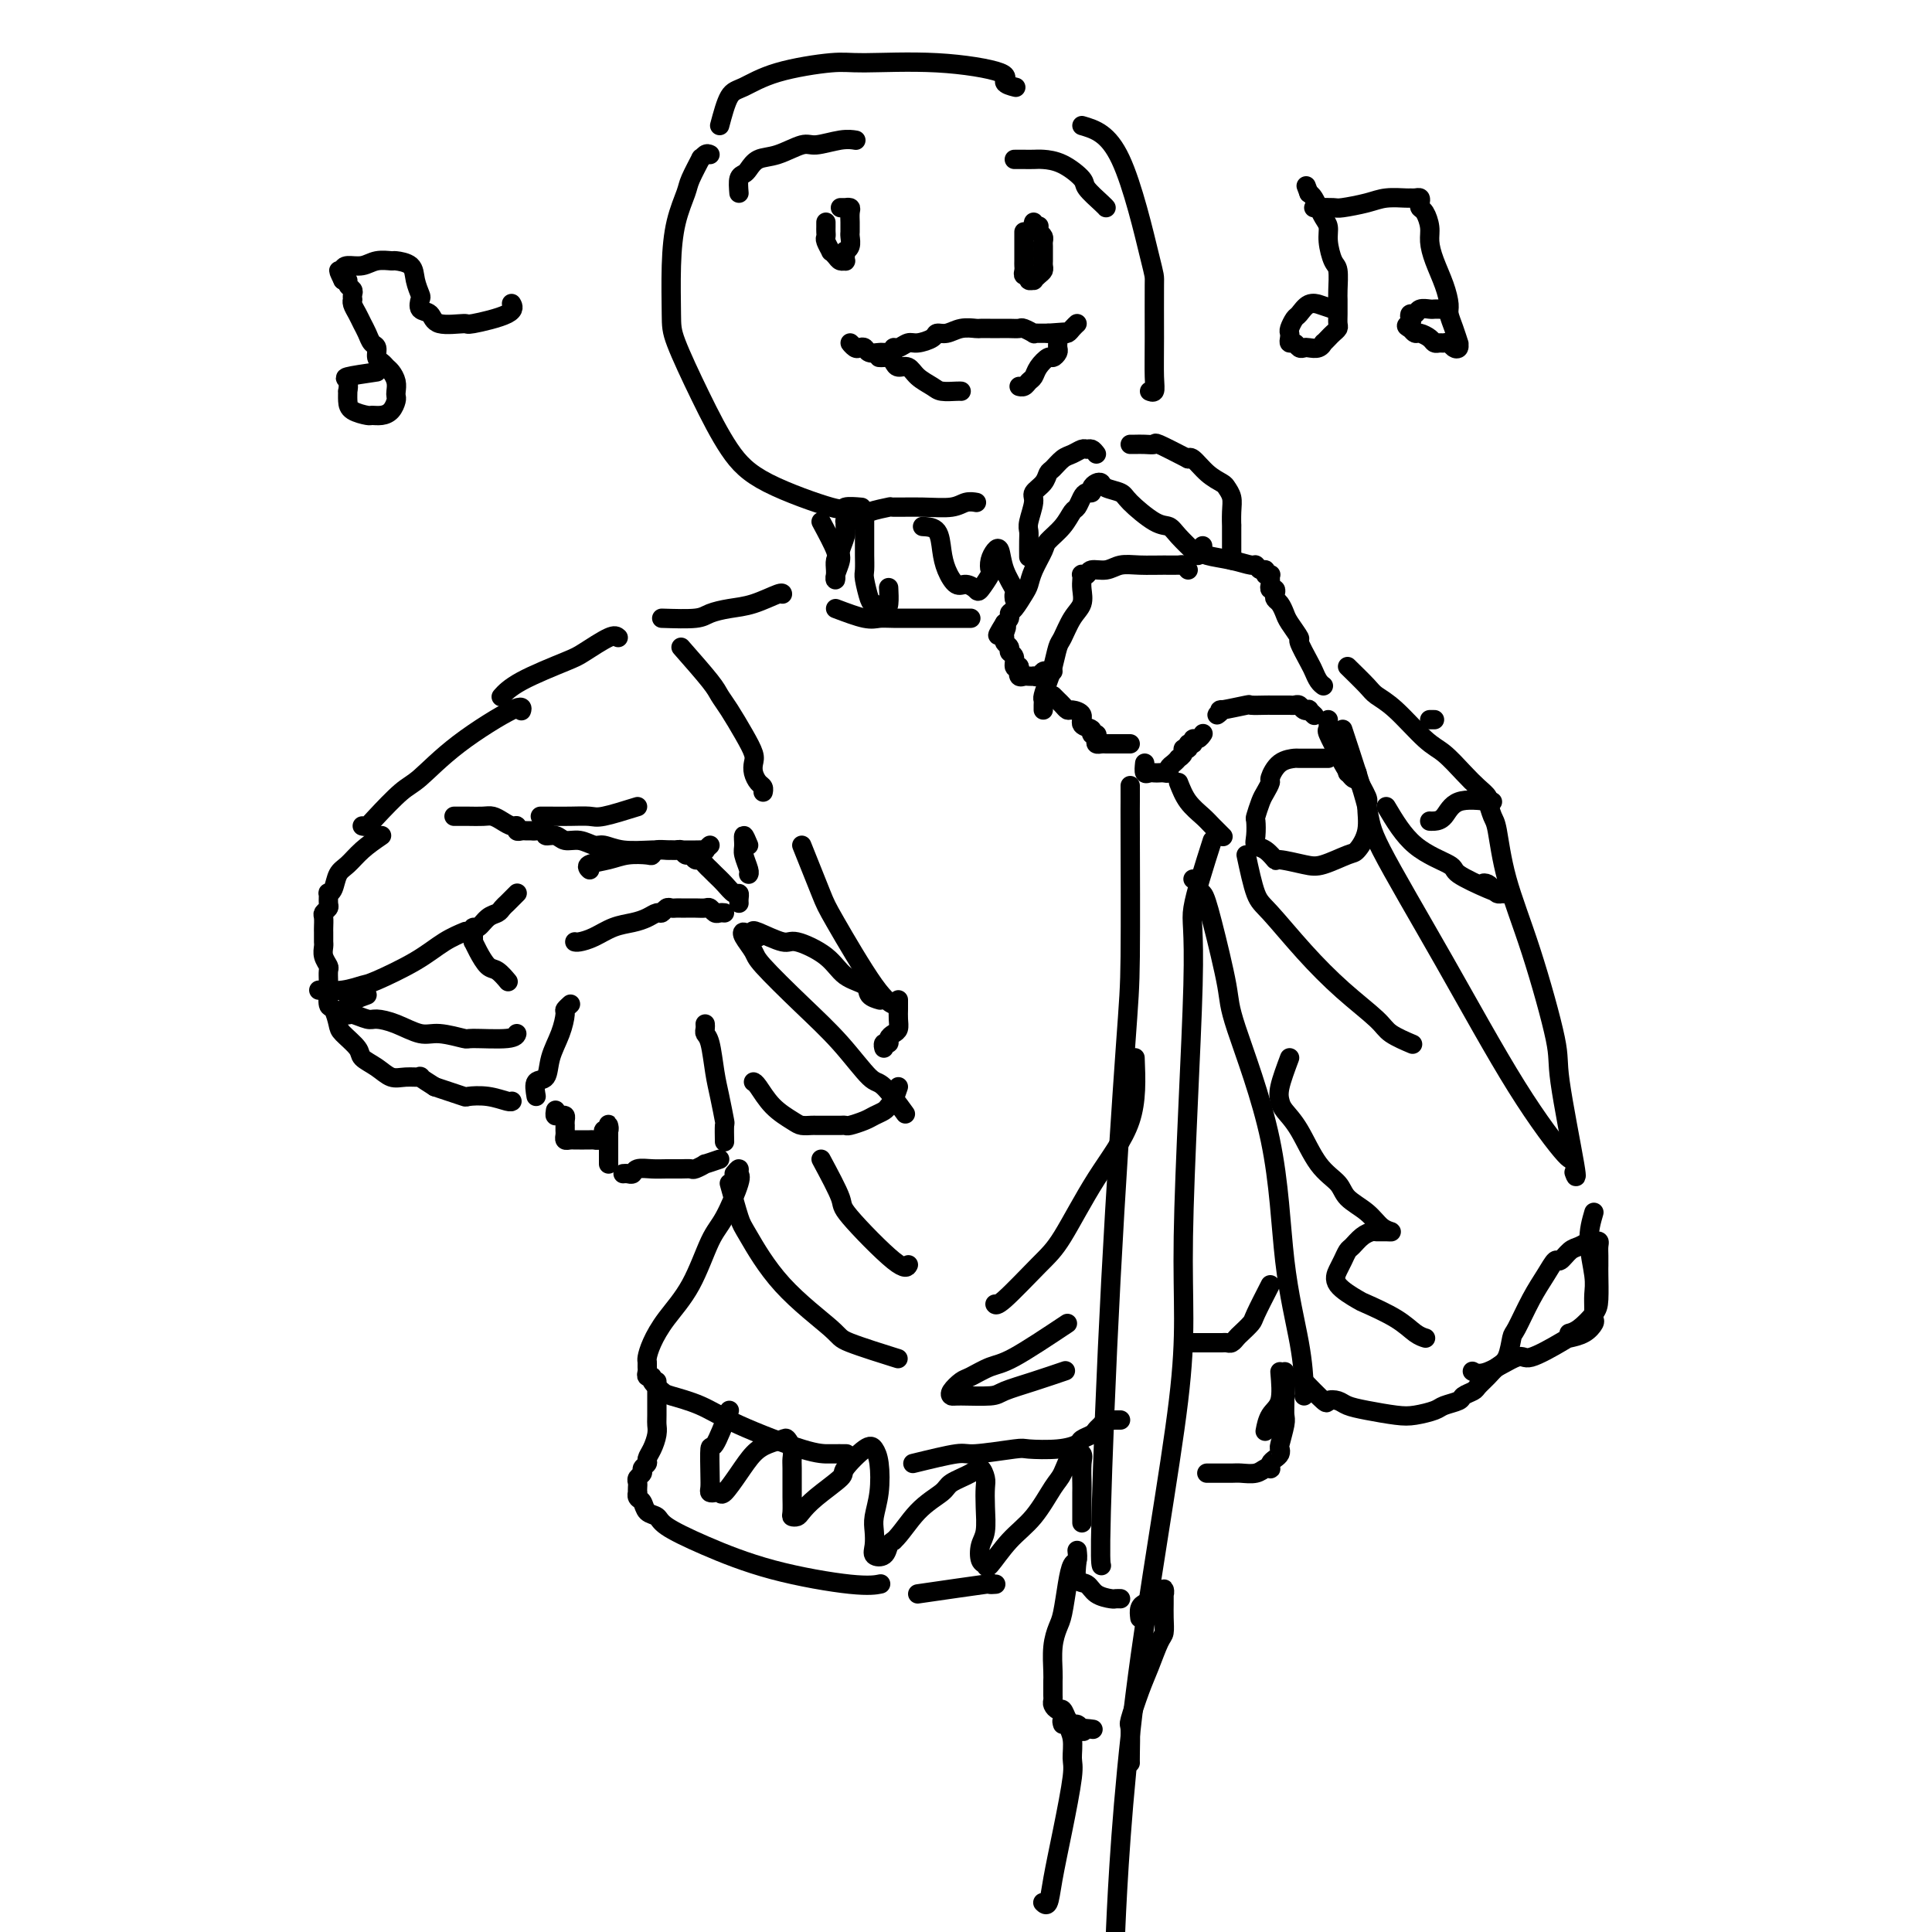 <svg viewBox='0 0 400 400' version='1.1' xmlns='http://www.w3.org/2000/svg' xmlns:xlink='http://www.w3.org/1999/xlink'><g fill='none' stroke='#000000' stroke-width='4' stroke-linecap='round' stroke-linejoin='round'><path d='M248,115c-1.517,-1.466 -3.034,-2.932 -4,-4c-0.966,-1.068 -1.380,-1.739 -2,-2c-0.620,-0.261 -1.448,-0.112 -3,-1c-1.552,-0.888 -3.830,-2.813 -5,-4c-1.170,-1.187 -1.232,-1.636 -2,-2c-0.768,-0.364 -2.244,-0.644 -3,-1c-0.756,-0.356 -0.794,-0.790 -1,-1c-0.206,-0.210 -0.580,-0.198 -1,0c-0.420,0.198 -0.886,0.582 -1,1c-0.114,0.418 0.125,0.870 0,1c-0.125,0.130 -0.612,-0.062 -1,0c-0.388,0.062 -0.675,0.377 -1,1c-0.325,0.623 -0.688,1.555 -1,2c-0.312,0.445 -0.574,0.405 -1,1c-0.426,0.595 -1.018,1.826 -2,3c-0.982,1.174 -2.356,2.291 -3,3c-0.644,0.709 -0.557,1.009 -1,2c-0.443,0.991 -1.415,2.671 -2,4c-0.585,1.329 -0.783,2.307 -1,3c-0.217,0.693 -0.453,1.103 -1,2c-0.547,0.897 -1.404,2.282 -2,3c-0.596,0.718 -0.930,0.770 -1,1c-0.070,0.230 0.123,0.637 0,1c-0.123,0.363 -0.561,0.681 -1,1'/><path d='M208,129c-2.783,4.510 -0.742,1.786 0,1c0.742,-0.786 0.184,0.367 0,1c-0.184,0.633 0.007,0.746 0,1c-0.007,0.254 -0.213,0.650 0,1c0.213,0.350 0.844,0.655 1,1c0.156,0.345 -0.164,0.732 0,1c0.164,0.268 0.814,0.418 1,1c0.186,0.582 -0.090,1.595 0,2c0.090,0.405 0.545,0.203 1,0'/><path d='M211,138c0.477,1.558 0.170,0.953 0,1c-0.170,0.047 -0.204,0.744 0,1c0.204,0.256 0.646,0.070 1,0c0.354,-0.070 0.620,-0.022 1,0c0.380,0.022 0.875,0.020 1,0c0.125,-0.020 -0.121,-0.058 0,0c0.121,0.058 0.607,0.212 1,0c0.393,-0.212 0.693,-0.789 1,-1c0.307,-0.211 0.621,-0.057 1,0c0.379,0.057 0.823,0.016 1,0c0.177,-0.016 0.089,-0.008 0,0'/><path d='M246,118c-0.367,-0.423 -0.734,-0.847 -1,-1c-0.266,-0.153 -0.430,-0.037 -1,0c-0.570,0.037 -1.547,-0.005 -3,0c-1.453,0.005 -3.383,0.058 -5,0c-1.617,-0.058 -2.920,-0.226 -4,0c-1.080,0.226 -1.936,0.844 -3,1c-1.064,0.156 -2.338,-0.152 -3,0c-0.662,0.152 -0.714,0.764 -1,1c-0.286,0.236 -0.807,0.097 -1,0c-0.193,-0.097 -0.057,-0.152 0,0c0.057,0.152 0.037,0.510 0,1c-0.037,0.490 -0.090,1.112 0,2c0.090,0.888 0.322,2.040 0,3c-0.322,0.960 -1.199,1.726 -2,3c-0.801,1.274 -1.525,3.056 -2,4c-0.475,0.944 -0.702,1.051 -1,2c-0.298,0.949 -0.668,2.740 -1,4c-0.332,1.260 -0.625,1.987 -1,3c-0.375,1.013 -0.833,2.310 -1,3c-0.167,0.690 -0.045,0.773 0,1c0.045,0.227 0.012,0.600 0,1c-0.012,0.400 -0.003,0.829 0,1c0.003,0.171 0.002,0.086 0,0'/><path d='M218,144c0.336,0.341 0.673,0.682 1,1c0.327,0.318 0.646,0.614 1,1c0.354,0.386 0.744,0.863 1,1c0.256,0.137 0.379,-0.064 1,0c0.621,0.064 1.739,0.395 2,1c0.261,0.605 -0.336,1.485 0,2c0.336,0.515 1.606,0.663 2,1c0.394,0.337 -0.088,0.861 0,1c0.088,0.139 0.744,-0.106 1,0c0.256,0.106 0.110,0.564 0,1c-0.110,0.436 -0.184,0.849 0,1c0.184,0.151 0.627,0.041 1,0c0.373,-0.041 0.677,-0.011 1,0c0.323,0.011 0.665,0.003 1,0c0.335,-0.003 0.664,-0.001 1,0c0.336,0.001 0.678,0.000 1,0c0.322,-0.000 0.622,-0.000 1,0c0.378,0.000 0.832,0.000 1,0c0.168,-0.000 0.048,-0.000 0,0c-0.048,0.000 -0.024,0.000 0,0'/><path d='M237,158c-0.089,0.845 -0.179,1.690 0,2c0.179,0.310 0.626,0.084 1,0c0.374,-0.084 0.674,-0.025 1,0c0.326,0.025 0.679,0.018 1,0c0.321,-0.018 0.612,-0.047 1,0c0.388,0.047 0.873,0.171 1,0c0.127,-0.171 -0.106,-0.637 0,-1c0.106,-0.363 0.549,-0.623 1,-1c0.451,-0.377 0.910,-0.870 1,-1c0.090,-0.130 -0.187,0.105 0,0c0.187,-0.105 0.839,-0.549 1,-1c0.161,-0.451 -0.168,-0.910 0,-1c0.168,-0.090 0.832,0.187 1,0c0.168,-0.187 -0.162,-0.838 0,-1c0.162,-0.162 0.814,0.167 1,0c0.186,-0.167 -0.094,-0.828 0,-1c0.094,-0.172 0.564,0.146 1,0c0.436,-0.146 0.839,-0.756 1,-1c0.161,-0.244 0.081,-0.122 0,0'/><path d='M249,113c0.008,0.331 0.015,0.662 0,1c-0.015,0.338 -0.054,0.683 1,1c1.054,0.317 3.201,0.606 5,1c1.799,0.394 3.252,0.894 4,1c0.748,0.106 0.793,-0.182 1,0c0.207,0.182 0.577,0.834 1,1c0.423,0.166 0.898,-0.152 1,0c0.102,0.152 -0.169,0.776 0,1c0.169,0.224 0.778,0.049 1,0c0.222,-0.049 0.059,0.029 0,0c-0.059,-0.029 -0.012,-0.166 0,0c0.012,0.166 -0.011,0.636 0,1c0.011,0.364 0.055,0.623 0,1c-0.055,0.377 -0.208,0.874 0,1c0.208,0.126 0.777,-0.118 1,0c0.223,0.118 0.100,0.596 0,1c-0.100,0.404 -0.176,0.732 0,1c0.176,0.268 0.606,0.474 1,1c0.394,0.526 0.753,1.370 1,2c0.247,0.630 0.381,1.047 1,2c0.619,0.953 1.724,2.444 2,3c0.276,0.556 -0.276,0.177 0,1c0.276,0.823 1.381,2.848 2,4c0.619,1.152 0.754,1.433 1,2c0.246,0.567 0.605,1.422 1,2c0.395,0.578 0.827,0.879 1,1c0.173,0.121 0.086,0.060 0,0'/><path d='M253,147c-0.576,0.544 -1.152,1.088 -1,1c0.152,-0.088 1.032,-0.808 1,-1c-0.032,-0.192 -0.976,0.145 0,0c0.976,-0.145 3.871,-0.771 5,-1c1.129,-0.229 0.491,-0.061 1,0c0.509,0.061 2.164,0.016 3,0c0.836,-0.016 0.854,-0.004 1,0c0.146,0.004 0.420,0.000 1,0c0.580,-0.000 1.464,0.004 2,0c0.536,-0.004 0.722,-0.015 1,0c0.278,0.015 0.648,0.056 1,0c0.352,-0.056 0.687,-0.207 1,0c0.313,0.207 0.606,0.774 1,1c0.394,0.226 0.889,0.112 1,0c0.111,-0.112 -0.162,-0.223 0,0c0.162,0.223 0.761,0.778 1,1c0.239,0.222 0.120,0.111 0,0'/><path d='M244,162c0.550,1.396 1.100,2.791 2,4c0.900,1.209 2.148,2.231 3,3c0.852,0.769 1.306,1.284 2,2c0.694,0.716 1.627,1.633 2,2c0.373,0.367 0.187,0.183 0,0'/><path d='M275,157c-2.497,0.007 -4.994,0.014 -6,0c-1.006,-0.014 -0.521,-0.050 -1,0c-0.479,0.050 -1.921,0.186 -3,1c-1.079,0.814 -1.795,2.306 -2,3c-0.205,0.694 0.103,0.590 0,1c-0.103,0.410 -0.616,1.335 -1,2c-0.384,0.665 -0.640,1.071 -1,2c-0.360,0.929 -0.823,2.380 -1,3c-0.177,0.620 -0.068,0.409 0,1c0.068,0.591 0.095,1.986 0,3c-0.095,1.014 -0.311,1.648 0,2c0.311,0.352 1.148,0.422 2,1c0.852,0.578 1.720,1.664 2,2c0.280,0.336 -0.028,-0.079 1,0c1.028,0.079 3.394,0.652 5,1c1.606,0.348 2.454,0.471 4,0c1.546,-0.471 3.789,-1.538 5,-2c1.211,-0.462 1.388,-0.320 2,-1c0.612,-0.680 1.657,-2.182 2,-4c0.343,-1.818 -0.016,-3.951 0,-5c0.016,-1.049 0.407,-1.013 0,-2c-0.407,-0.987 -1.612,-2.996 -2,-4c-0.388,-1.004 0.040,-1.001 0,-1c-0.040,0.001 -0.549,0.000 -1,0c-0.451,-0.000 -0.843,-0.000 -1,0c-0.157,0.000 -0.078,0.000 0,0'/><path d='M275,149c-0.015,0.310 -0.030,0.620 0,1c0.030,0.380 0.106,0.831 0,1c-0.106,0.169 -0.392,0.056 0,1c0.392,0.944 1.464,2.946 2,4c0.536,1.054 0.535,1.159 1,2c0.465,0.841 1.394,2.419 2,3c0.606,0.581 0.887,0.166 1,0c0.113,-0.166 0.056,-0.083 0,0'/><path d='M255,116c-0.002,-3.029 -0.004,-6.058 0,-7c0.004,-0.942 0.014,0.204 0,0c-0.014,-0.204 -0.051,-1.758 0,-3c0.051,-1.242 0.189,-2.172 0,-3c-0.189,-0.828 -0.706,-1.553 -1,-2c-0.294,-0.447 -0.366,-0.617 -1,-1c-0.634,-0.383 -1.830,-0.979 -3,-2c-1.170,-1.021 -2.315,-2.467 -3,-3c-0.685,-0.533 -0.910,-0.152 -1,0c-0.090,0.152 -0.045,0.076 0,0'/><path d='M246,95c-2.469,-1.268 -4.938,-2.536 -6,-3c-1.062,-0.464 -0.715,-0.124 -1,0c-0.285,0.124 -1.200,0.033 -2,0c-0.800,-0.033 -1.485,-0.009 -2,0c-0.515,0.009 -0.862,0.003 -1,0c-0.138,-0.003 -0.069,-0.001 0,0'/><path d='M227,94c-0.327,-0.430 -0.654,-0.859 -1,-1c-0.346,-0.141 -0.712,0.008 -1,0c-0.288,-0.008 -0.497,-0.172 -1,0c-0.503,0.172 -1.299,0.679 -2,1c-0.701,0.321 -1.306,0.457 -2,1c-0.694,0.543 -1.477,1.494 -2,2c-0.523,0.506 -0.785,0.566 -1,1c-0.215,0.434 -0.383,1.243 -1,2c-0.617,0.757 -1.682,1.461 -2,2c-0.318,0.539 0.111,0.912 0,2c-0.111,1.088 -0.762,2.891 -1,4c-0.238,1.109 -0.064,1.524 0,2c0.064,0.476 0.017,1.013 0,2c-0.017,0.987 -0.005,2.425 0,3c0.005,0.575 0.002,0.288 0,0'/><path d='M234,166c0.000,-0.334 0.000,-0.668 0,-1c-0.000,-0.332 -0.000,-0.664 0,-1c0.000,-0.336 0.000,-0.678 0,-1c-0.000,-0.322 -0.001,-0.623 0,0c0.001,0.623 0.005,2.172 0,3c-0.005,0.828 -0.019,0.935 0,7c0.019,6.065 0.072,18.088 0,25c-0.072,6.912 -0.268,8.714 -1,19c-0.732,10.286 -2.000,29.056 -3,48c-1.000,18.944 -1.731,38.062 -2,48c-0.269,9.938 -0.077,10.697 0,11c0.077,0.303 0.038,0.152 0,0'/><path d='M251,174c-1.760,5.512 -3.521,11.024 -4,14c-0.479,2.976 0.323,3.415 0,16c-0.323,12.585 -1.771,37.315 -2,52c-0.229,14.685 0.762,19.324 -1,34c-1.762,14.676 -6.276,39.387 -9,61c-2.724,21.613 -3.656,40.127 -4,48c-0.344,7.873 -0.098,5.107 0,4c0.098,-1.107 0.049,-0.553 0,0'/><path d='M223,323c-0.189,1.630 -0.377,3.260 0,4c0.377,0.740 1.320,0.591 2,1c0.680,0.409 1.097,1.378 2,2c0.903,0.622 2.294,0.899 3,1c0.706,0.101 0.729,0.027 1,0c0.271,-0.027 0.792,-0.008 1,0c0.208,0.008 0.104,0.004 0,0'/><path d='M223,321c0.089,0.810 0.179,1.619 0,2c-0.179,0.381 -0.626,0.333 -1,1c-0.374,0.667 -0.675,2.048 -1,4c-0.325,1.952 -0.676,4.473 -1,6c-0.324,1.527 -0.623,2.058 -1,3c-0.377,0.942 -0.833,2.294 -1,4c-0.167,1.706 -0.045,3.767 0,5c0.045,1.233 0.012,1.640 0,2c-0.012,0.360 -0.004,0.673 0,1c0.004,0.327 0.004,0.666 0,1c-0.004,0.334 -0.012,0.662 0,1c0.012,0.338 0.045,0.685 0,1c-0.045,0.315 -0.167,0.596 0,1c0.167,0.404 0.622,0.931 1,1c0.378,0.069 0.679,-0.318 1,0c0.321,0.318 0.663,1.343 1,2c0.337,0.657 0.668,0.946 1,1c0.332,0.054 0.666,-0.127 1,0c0.334,0.127 0.667,0.564 1,1'/><path d='M224,358c0.810,0.929 -0.167,0.250 0,0c0.167,-0.250 1.476,-0.071 2,0c0.524,0.071 0.262,0.036 0,0'/><path d='M236,335c-0.089,-0.723 -0.177,-1.447 0,-2c0.177,-0.553 0.621,-0.937 1,-1c0.379,-0.063 0.694,0.195 1,0c0.306,-0.195 0.604,-0.841 1,-1c0.396,-0.159 0.891,0.171 1,0c0.109,-0.171 -0.167,-0.841 0,-1c0.167,-0.159 0.777,0.194 1,0c0.223,-0.194 0.060,-0.933 0,-1c-0.060,-0.067 -0.015,0.539 0,1c0.015,0.461 0.002,0.778 0,1c-0.002,0.222 0.007,0.348 0,1c-0.007,0.652 -0.032,1.830 0,3c0.032,1.170 0.120,2.332 0,3c-0.120,0.668 -0.449,0.844 -1,2c-0.551,1.156 -1.325,3.293 -2,5c-0.675,1.707 -1.253,2.983 -2,5c-0.747,2.017 -1.664,4.775 -2,6c-0.336,1.225 -0.090,0.916 0,2c0.090,1.084 0.024,3.561 0,5c-0.024,1.439 -0.007,1.840 0,2c0.007,0.160 0.003,0.080 0,0'/><path d='M220,357c-0.122,-0.409 -0.243,-0.818 0,-1c0.243,-0.182 0.851,-0.137 1,0c0.149,0.137 -0.162,0.367 0,1c0.162,0.633 0.797,1.669 1,3c0.203,1.331 -0.025,2.956 0,4c0.025,1.044 0.304,1.505 0,4c-0.304,2.495 -1.192,7.022 -2,11c-0.808,3.978 -1.536,7.406 -2,10c-0.464,2.594 -0.663,4.352 -1,5c-0.337,0.648 -0.810,0.185 -1,0c-0.190,-0.185 -0.095,-0.093 0,0'/><path d='M278,151c2.067,6.260 4.134,12.520 5,16c0.866,3.480 0.529,4.179 3,9c2.471,4.821 7.748,13.764 13,23c5.252,9.236 10.480,18.764 15,26c4.520,7.236 8.332,12.179 10,14c1.668,1.821 1.191,0.520 1,0c-0.191,-0.520 -0.095,-0.260 0,0'/><path d='M247,182c0.443,0.173 0.886,0.346 1,1c0.114,0.654 -0.102,1.788 0,2c0.102,0.212 0.521,-0.498 1,0c0.479,0.498 1.019,2.204 2,6c0.981,3.796 2.403,9.681 3,13c0.597,3.319 0.370,4.073 2,9c1.630,4.927 5.116,14.028 7,23c1.884,8.972 2.165,17.816 3,25c0.835,7.184 2.224,12.709 3,17c0.776,4.291 0.940,7.348 1,9c0.060,1.652 0.017,1.901 0,2c-0.017,0.099 -0.009,0.050 0,0'/><path d='M269,285c2.050,2.107 4.100,4.213 5,5c0.900,0.787 0.649,0.253 1,0c0.351,-0.253 1.303,-0.225 2,0c0.697,0.225 1.139,0.646 2,1c0.861,0.354 2.141,0.642 4,1c1.859,0.358 4.299,0.787 6,1c1.701,0.213 2.664,0.212 4,0c1.336,-0.212 3.044,-0.634 4,-1c0.956,-0.366 1.158,-0.675 2,-1c0.842,-0.325 2.323,-0.667 3,-1c0.677,-0.333 0.551,-0.656 1,-1c0.449,-0.344 1.472,-0.709 2,-1c0.528,-0.291 0.562,-0.509 1,-1c0.438,-0.491 1.282,-1.255 2,-2c0.718,-0.745 1.312,-1.472 2,-2c0.688,-0.528 1.472,-0.857 2,-2c0.528,-1.143 0.800,-3.099 1,-4c0.200,-0.901 0.329,-0.747 1,-2c0.671,-1.253 1.885,-3.912 3,-6c1.115,-2.088 2.133,-3.606 3,-5c0.867,-1.394 1.584,-2.665 2,-3c0.416,-0.335 0.531,0.264 1,0c0.469,-0.264 1.292,-1.392 2,-2c0.708,-0.608 1.300,-0.697 2,-1c0.700,-0.303 1.508,-0.822 2,-1c0.492,-0.178 0.668,-0.017 1,0c0.332,0.017 0.821,-0.112 1,0c0.179,0.112 0.048,0.463 0,1c-0.048,0.537 -0.014,1.259 0,2c0.014,0.741 0.009,1.501 0,2c-0.009,0.499 -0.020,0.736 0,2c0.020,1.264 0.072,3.554 0,5c-0.072,1.446 -0.267,2.047 -1,3c-0.733,0.953 -2.005,2.256 -3,3c-0.995,0.744 -1.713,0.927 -2,1c-0.287,0.073 -0.144,0.037 0,0'/><path d='M258,177c0.667,3.118 1.334,6.235 2,8c0.666,1.765 1.331,2.177 3,4c1.669,1.823 4.343,5.056 7,8c2.657,2.944 5.298,5.598 8,8c2.702,2.402 5.467,4.551 7,6c1.533,1.449 1.836,2.198 3,3c1.164,0.802 3.190,1.658 4,2c0.810,0.342 0.405,0.171 0,0'/><path d='M267,219c-0.833,2.238 -1.666,4.475 -2,6c-0.334,1.525 -0.170,2.337 0,3c0.170,0.663 0.347,1.178 1,2c0.653,0.822 1.781,1.952 3,4c1.219,2.048 2.528,5.014 4,7c1.472,1.986 3.106,2.991 4,4c0.894,1.009 1.047,2.022 2,3c0.953,0.978 2.707,1.923 4,3c1.293,1.077 2.124,2.288 3,3c0.876,0.712 1.798,0.925 2,1c0.202,0.075 -0.317,0.013 -1,0c-0.683,-0.013 -1.531,0.023 -2,0c-0.469,-0.023 -0.560,-0.105 -1,0c-0.440,0.105 -1.231,0.398 -2,1c-0.769,0.602 -1.516,1.515 -2,2c-0.484,0.485 -0.704,0.544 -1,1c-0.296,0.456 -0.669,1.311 -1,2c-0.331,0.689 -0.619,1.212 -1,2c-0.381,0.788 -0.853,1.839 0,3c0.853,1.161 3.031,2.430 4,3c0.969,0.570 0.729,0.440 2,1c1.271,0.560 4.052,1.810 6,3c1.948,1.190 3.063,2.320 4,3c0.937,0.680 1.696,0.908 2,1c0.304,0.092 0.152,0.046 0,0'/><path d='M330,251c-0.536,1.844 -1.072,3.688 -1,6c0.072,2.312 0.753,5.091 1,7c0.247,1.909 0.062,2.949 0,4c-0.062,1.051 0.001,2.113 0,3c-0.001,0.887 -0.065,1.597 0,2c0.065,0.403 0.259,0.498 0,1c-0.259,0.502 -0.972,1.410 -2,2c-1.028,0.590 -2.372,0.863 -3,1c-0.628,0.137 -0.540,0.138 -2,1c-1.460,0.862 -4.469,2.585 -6,3c-1.531,0.415 -1.586,-0.476 -3,0c-1.414,0.476 -4.188,2.321 -6,3c-1.812,0.679 -2.660,0.194 -3,0c-0.340,-0.194 -0.170,-0.097 0,0'/><path d='M155,194c-0.365,-0.455 -0.729,-0.911 -1,-1c-0.271,-0.089 -0.448,0.188 0,1c0.448,0.812 1.520,2.159 2,3c0.480,0.841 0.367,1.177 2,3c1.633,1.823 5.013,5.134 8,8c2.987,2.866 5.582,5.287 8,8c2.418,2.713 4.658,5.717 6,7c1.342,1.283 1.784,0.845 3,2c1.216,1.155 3.204,3.901 4,5c0.796,1.099 0.398,0.549 0,0'/><path d='M186,225c-0.448,1.292 -0.897,2.584 -1,3c-0.103,0.416 0.139,-0.043 0,0c-0.139,0.043 -0.661,0.590 -1,1c-0.339,0.410 -0.496,0.684 -1,1c-0.504,0.316 -1.353,0.673 -2,1c-0.647,0.327 -1.090,0.624 -2,1c-0.910,0.376 -2.286,0.833 -3,1c-0.714,0.167 -0.765,0.045 -1,0c-0.235,-0.045 -0.654,-0.012 -1,0c-0.346,0.012 -0.617,0.003 -1,0c-0.383,-0.003 -0.876,-0.001 -1,0c-0.124,0.001 0.122,0.000 0,0c-0.122,-0.000 -0.614,0.000 -1,0c-0.386,-0.000 -0.668,-0.002 -1,0c-0.332,0.002 -0.714,0.007 -1,0c-0.286,-0.007 -0.475,-0.026 -1,0c-0.525,0.026 -1.384,0.098 -2,0c-0.616,-0.098 -0.988,-0.366 -2,-1c-1.012,-0.634 -2.663,-1.634 -4,-3c-1.337,-1.366 -2.360,-3.099 -3,-4c-0.640,-0.901 -0.897,-0.972 -1,-1c-0.103,-0.028 -0.051,-0.014 0,0'/><path d='M146,212c0.024,0.329 0.048,0.659 0,1c-0.048,0.341 -0.167,0.695 0,1c0.167,0.305 0.619,0.562 1,2c0.381,1.438 0.691,4.057 1,6c0.309,1.943 0.619,3.211 1,5c0.381,1.789 0.834,4.098 1,5c0.166,0.902 0.045,0.397 0,1c-0.045,0.603 -0.013,2.315 0,3c0.013,0.685 0.006,0.342 0,0'/><path d='M149,240c-1.323,0.453 -2.647,0.906 -3,1c-0.353,0.094 0.264,-0.171 0,0c-0.264,0.171 -1.410,0.778 -2,1c-0.590,0.222 -0.624,0.058 -1,0c-0.376,-0.058 -1.095,-0.012 -2,0c-0.905,0.012 -1.997,-0.011 -3,0c-1.003,0.011 -1.919,0.055 -3,0c-1.081,-0.055 -2.328,-0.211 -3,0c-0.672,0.211 -0.768,0.789 -1,1c-0.232,0.211 -0.601,0.057 -1,0c-0.399,-0.057 -0.828,-0.016 -1,0c-0.172,0.016 -0.086,0.008 0,0'/><path d='M126,241c-0.000,-1.179 -0.000,-2.357 0,-3c0.000,-0.643 0.000,-0.750 0,-1c-0.000,-0.250 -0.000,-0.642 0,-1c0.000,-0.358 0.001,-0.680 0,-1c-0.001,-0.320 -0.004,-0.636 0,-1c0.004,-0.364 0.016,-0.774 0,-1c-0.016,-0.226 -0.060,-0.267 0,0c0.060,0.267 0.223,0.842 0,1c-0.223,0.158 -0.833,-0.101 -1,0c-0.167,0.101 0.110,0.563 0,1c-0.110,0.437 -0.607,0.849 -1,1c-0.393,0.151 -0.683,0.040 -1,0c-0.317,-0.040 -0.662,-0.011 -1,0c-0.338,0.011 -0.669,0.004 -1,0c-0.331,-0.004 -0.663,-0.004 -1,0c-0.337,0.004 -0.679,0.012 -1,0c-0.321,-0.012 -0.622,-0.046 -1,0c-0.378,0.046 -0.833,0.171 -1,0c-0.167,-0.171 -0.045,-0.637 0,-1c0.045,-0.363 0.013,-0.623 0,-1c-0.013,-0.377 -0.006,-0.872 0,-1c0.006,-0.128 0.012,0.110 0,0c-0.012,-0.110 -0.042,-0.568 0,-1c0.042,-0.432 0.155,-0.838 0,-1c-0.155,-0.162 -0.577,-0.081 -1,0'/><path d='M116,231c-0.381,-0.714 -0.833,0.000 -1,0c-0.167,0.000 -0.048,-0.714 0,-1c0.048,-0.286 0.024,-0.143 0,0'/><path d='M111,227c-0.210,-1.244 -0.420,-2.487 0,-3c0.420,-0.513 1.471,-0.294 2,-1c0.529,-0.706 0.538,-2.336 1,-4c0.462,-1.664 1.378,-3.360 2,-5c0.622,-1.640 0.950,-3.223 1,-4c0.050,-0.777 -0.179,-0.748 0,-1c0.179,-0.252 0.765,-0.786 1,-1c0.235,-0.214 0.117,-0.107 0,0'/><path d='M157,194c-0.397,-0.358 -0.794,-0.715 -1,-1c-0.206,-0.285 -0.219,-0.497 1,0c1.219,0.497 3.672,1.705 5,2c1.328,0.295 1.531,-0.321 3,0c1.469,0.321 4.205,1.578 6,3c1.795,1.422 2.650,3.008 4,4c1.350,0.992 3.197,1.390 4,2c0.803,0.610 0.562,1.434 1,2c0.438,0.566 1.554,0.876 2,1c0.446,0.124 0.223,0.062 0,0'/><path d='M186,207c-0.002,0.356 -0.003,0.711 0,1c0.003,0.289 0.011,0.511 0,1c-0.011,0.489 -0.040,1.245 0,2c0.040,0.755 0.151,1.508 0,2c-0.151,0.492 -0.562,0.724 -1,1c-0.438,0.276 -0.902,0.596 -1,1c-0.098,0.404 0.170,0.892 0,1c-0.170,0.108 -0.776,-0.163 -1,0c-0.224,0.163 -0.064,0.761 0,1c0.064,0.239 0.032,0.120 0,0'/><path d='M150,189c-0.335,-0.030 -0.670,-0.061 -1,0c-0.330,0.061 -0.656,0.212 -1,0c-0.344,-0.212 -0.708,-0.789 -1,-1c-0.292,-0.211 -0.512,-0.057 -1,0c-0.488,0.057 -1.244,0.015 -2,0c-0.756,-0.015 -1.512,-0.005 -2,0c-0.488,0.005 -0.708,0.005 -1,0c-0.292,-0.005 -0.655,-0.016 -1,0c-0.345,0.016 -0.672,0.060 -1,0c-0.328,-0.060 -0.656,-0.223 -1,0c-0.344,0.223 -0.703,0.832 -1,1c-0.297,0.168 -0.533,-0.106 -1,0c-0.467,0.106 -1.165,0.593 -2,1c-0.835,0.407 -1.807,0.736 -3,1c-1.193,0.264 -2.607,0.463 -4,1c-1.393,0.537 -2.765,1.412 -4,2c-1.235,0.588 -2.332,0.889 -3,1c-0.668,0.111 -0.905,0.032 -1,0c-0.095,-0.032 -0.047,-0.016 0,0'/><path d='M153,187c-0.018,-0.297 -0.036,-0.594 0,-1c0.036,-0.406 0.126,-0.921 0,-1c-0.126,-0.079 -0.467,0.277 -1,0c-0.533,-0.277 -1.256,-1.189 -2,-2c-0.744,-0.811 -1.509,-1.523 -2,-2c-0.491,-0.477 -0.709,-0.720 -1,-1c-0.291,-0.280 -0.655,-0.596 -1,-1c-0.345,-0.404 -0.670,-0.897 -1,-1c-0.330,-0.103 -0.666,0.183 -1,0c-0.334,-0.183 -0.667,-0.834 -1,-1c-0.333,-0.166 -0.666,0.152 -1,0c-0.334,-0.152 -0.671,-0.774 -1,-1c-0.329,-0.226 -0.652,-0.057 -1,0c-0.348,0.057 -0.721,0.001 -1,0c-0.279,-0.001 -0.465,0.051 -1,0c-0.535,-0.051 -1.419,-0.207 -2,0c-0.581,0.207 -0.861,0.776 -1,1c-0.139,0.224 -0.139,0.102 -1,0c-0.861,-0.102 -2.584,-0.185 -4,0c-1.416,0.185 -2.524,0.637 -4,1c-1.476,0.363 -3.321,0.636 -4,1c-0.679,0.364 -0.194,0.818 0,1c0.194,0.182 0.097,0.091 0,0'/><path d='M107,185c-0.024,0.024 -0.048,0.048 0,0c0.048,-0.048 0.168,-0.167 0,0c-0.168,0.167 -0.625,0.621 -1,1c-0.375,0.379 -0.667,0.684 -1,1c-0.333,0.316 -0.706,0.644 -1,1c-0.294,0.356 -0.510,0.739 -1,1c-0.490,0.261 -1.256,0.398 -2,1c-0.744,0.602 -1.467,1.668 -2,2c-0.533,0.332 -0.875,-0.070 -1,0c-0.125,0.070 -0.031,0.612 0,1c0.031,0.388 0.000,0.623 0,1c-0.000,0.377 0.030,0.898 0,1c-0.030,0.102 -0.120,-0.214 0,0c0.120,0.214 0.449,0.958 1,2c0.551,1.042 1.323,2.382 2,3c0.677,0.618 1.259,0.512 2,1c0.741,0.488 1.640,1.568 2,2c0.360,0.432 0.180,0.216 0,0'/><path d='M147,175c-0.462,0.423 -0.924,0.845 -1,1c-0.076,0.155 0.232,0.041 0,0c-0.232,-0.041 -1.006,-0.010 -2,0c-0.994,0.010 -2.210,-0.001 -3,0c-0.790,0.001 -1.155,0.016 -2,0c-0.845,-0.016 -2.168,-0.061 -4,0c-1.832,0.061 -4.171,0.228 -6,0c-1.829,-0.228 -3.147,-0.850 -4,-1c-0.853,-0.150 -1.242,0.171 -2,0c-0.758,-0.171 -1.886,-0.834 -3,-1c-1.114,-0.166 -2.214,0.166 -3,0c-0.786,-0.166 -1.257,-0.829 -2,-1c-0.743,-0.171 -1.757,0.150 -2,0c-0.243,-0.150 0.286,-0.773 0,-1c-0.286,-0.227 -1.387,-0.060 -2,0c-0.613,0.060 -0.738,0.012 -1,0c-0.262,-0.012 -0.661,0.012 -1,0c-0.339,-0.012 -0.619,-0.058 -1,0c-0.381,0.058 -0.865,0.222 -1,0c-0.135,-0.222 0.078,-0.830 0,-1c-0.078,-0.170 -0.447,0.098 -1,0c-0.553,-0.098 -1.289,-0.562 -2,-1c-0.711,-0.438 -1.395,-0.849 -2,-1c-0.605,-0.151 -1.129,-0.040 -2,0c-0.871,0.040 -2.089,0.011 -3,0c-0.911,-0.011 -1.514,-0.003 -2,0c-0.486,0.003 -0.853,0.001 -1,0c-0.147,-0.001 -0.073,-0.000 0,0'/><path d='M79,173c-1.406,0.967 -2.811,1.934 -4,3c-1.189,1.066 -2.161,2.231 -3,3c-0.839,0.769 -1.546,1.141 -2,2c-0.454,0.859 -0.657,2.205 -1,3c-0.343,0.795 -0.828,1.039 -1,1c-0.172,-0.039 -0.032,-0.362 0,0c0.032,0.362 -0.044,1.410 0,2c0.044,0.590 0.208,0.721 0,1c-0.208,0.279 -0.788,0.705 -1,1c-0.212,0.295 -0.057,0.461 0,1c0.057,0.539 0.016,1.453 0,2c-0.016,0.547 -0.005,0.727 0,1c0.005,0.273 0.005,0.641 0,1c-0.005,0.359 -0.015,0.711 0,1c0.015,0.289 0.057,0.515 0,1c-0.057,0.485 -0.211,1.230 0,2c0.211,0.770 0.789,1.566 1,2c0.211,0.434 0.056,0.505 0,1c-0.056,0.495 -0.012,1.412 0,2c0.012,0.588 -0.007,0.847 0,1c0.007,0.153 0.041,0.200 0,1c-0.041,0.800 -0.158,2.354 0,3c0.158,0.646 0.590,0.386 1,1c0.410,0.614 0.798,2.103 1,3c0.202,0.897 0.217,1.200 1,2c0.783,0.800 2.333,2.095 3,3c0.667,0.905 0.450,1.420 1,2c0.550,0.580 1.868,1.226 3,2c1.132,0.774 2.077,1.677 3,2c0.923,0.323 1.825,0.066 3,0c1.175,-0.066 2.624,0.059 3,0c0.376,-0.059 -0.321,-0.303 0,0c0.321,0.303 1.661,1.151 3,2'/><path d='M90,225c2.357,0.786 2.250,0.750 3,1c0.750,0.250 2.359,0.785 3,1c0.641,0.215 0.315,0.110 1,0c0.685,-0.110 2.379,-0.225 4,0c1.621,0.225 3.167,0.791 4,1c0.833,0.209 0.952,0.060 1,0c0.048,-0.060 0.024,-0.030 0,0'/><path d='M66,205c1.697,0.108 3.394,0.216 5,0c1.606,-0.216 3.121,-0.755 4,-1c0.879,-0.245 1.122,-0.195 3,-1c1.878,-0.805 5.390,-2.463 8,-4c2.610,-1.537 4.318,-2.952 6,-4c1.682,-1.048 3.338,-1.728 4,-2c0.662,-0.272 0.331,-0.136 0,0'/><path d='M76,206c-1.682,0.610 -3.364,1.221 -4,2c-0.636,0.779 -0.226,1.727 0,2c0.226,0.273 0.269,-0.129 1,0c0.731,0.129 2.150,0.790 3,1c0.850,0.210 1.132,-0.031 2,0c0.868,0.031 2.321,0.334 4,1c1.679,0.666 3.585,1.696 5,2c1.415,0.304 2.341,-0.118 4,0c1.659,0.118 4.052,0.778 5,1c0.948,0.222 0.450,0.008 2,0c1.550,-0.008 5.148,0.190 7,0c1.852,-0.190 1.958,-0.769 2,-1c0.042,-0.231 0.021,-0.116 0,0'/><path d='M75,171c0.327,0.088 0.653,0.176 1,0c0.347,-0.176 0.713,-0.616 2,-2c1.287,-1.384 3.494,-3.712 5,-5c1.506,-1.288 2.312,-1.536 4,-3c1.688,-1.464 4.256,-4.145 8,-7c3.744,-2.855 8.662,-5.884 11,-7c2.338,-1.116 2.097,-0.319 2,0c-0.097,0.319 -0.048,0.159 0,0'/><path d='M128,132c-0.336,-0.305 -0.672,-0.610 -2,0c-1.328,0.610 -3.649,2.136 -5,3c-1.351,0.864 -1.733,1.067 -4,2c-2.267,0.933 -6.418,2.597 -9,4c-2.582,1.403 -3.595,2.544 -4,3c-0.405,0.456 -0.203,0.228 0,0'/><path d='M132,167c-2.712,0.845 -5.424,1.691 -7,2c-1.576,0.309 -2.016,0.083 -3,0c-0.984,-0.083 -2.511,-0.022 -4,0c-1.489,0.022 -2.939,0.006 -4,0c-1.061,-0.006 -1.732,-0.002 -2,0c-0.268,0.002 -0.134,0.001 0,0'/><path d='M141,134c2.350,2.677 4.700,5.354 6,7c1.300,1.646 1.550,2.261 2,3c0.450,0.739 1.101,1.601 2,3c0.899,1.399 2.048,3.334 3,5c0.952,1.666 1.709,3.062 2,4c0.291,0.938 0.116,1.418 0,2c-0.116,0.582 -0.175,1.266 0,2c0.175,0.734 0.583,1.516 1,2c0.417,0.484 0.843,0.669 1,1c0.157,0.331 0.045,0.809 0,1c-0.045,0.191 -0.022,0.096 0,0'/><path d='M155,175c-0.431,-1.033 -0.862,-2.067 -1,-2c-0.138,0.067 0.015,1.233 0,2c-0.015,0.767 -0.200,1.133 0,2c0.200,0.867 0.785,2.233 1,3c0.215,0.767 0.062,0.933 0,1c-0.062,0.067 -0.031,0.033 0,0'/><path d='M152,243c0.442,-0.526 0.884,-1.051 1,-1c0.116,0.051 -0.095,0.679 0,1c0.095,0.321 0.497,0.335 0,2c-0.497,1.665 -1.891,4.980 -3,7c-1.109,2.020 -1.933,2.744 -3,5c-1.067,2.256 -2.377,6.043 -4,9c-1.623,2.957 -3.559,5.082 -5,7c-1.441,1.918 -2.386,3.627 -3,5c-0.614,1.373 -0.898,2.410 -1,3c-0.102,0.590 -0.023,0.732 0,1c0.023,0.268 -0.010,0.662 0,1c0.010,0.338 0.062,0.619 0,1c-0.062,0.381 -0.238,0.861 0,1c0.238,0.139 0.891,-0.063 1,0c0.109,0.063 -0.324,0.391 0,1c0.324,0.609 1.405,1.498 2,2c0.595,0.502 0.704,0.618 2,1c1.296,0.382 3.780,1.031 6,2c2.220,0.969 4.175,2.260 8,4c3.825,1.740 9.520,3.930 13,5c3.480,1.070 4.745,1.019 6,1c1.255,-0.019 2.502,-0.005 3,0c0.498,0.005 0.249,0.003 0,0'/><path d='M189,303c3.580,-0.875 7.160,-1.750 9,-2c1.840,-0.250 1.940,0.126 4,0c2.060,-0.126 6.081,-0.755 8,-1c1.919,-0.245 1.736,-0.107 3,0c1.264,0.107 3.974,0.183 6,0c2.026,-0.183 3.369,-0.626 4,-1c0.631,-0.374 0.550,-0.678 1,-1c0.450,-0.322 1.430,-0.661 2,-1c0.570,-0.339 0.730,-0.679 1,-1c0.270,-0.321 0.650,-0.622 1,-1c0.350,-0.378 0.668,-0.833 1,-1c0.332,-0.167 0.677,-0.045 1,0c0.323,0.045 0.626,0.012 1,0c0.374,-0.012 0.821,-0.003 1,0c0.179,0.003 0.089,0.002 0,0'/><path d='M297,149c-0.417,0.000 -0.833,0.000 -1,0c-0.167,0.000 -0.083,0.000 0,0'/><path d='M279,138c1.543,1.511 3.087,3.022 4,4c0.913,0.978 1.196,1.423 2,2c0.804,0.577 2.130,1.285 4,3c1.870,1.715 4.284,4.438 6,6c1.716,1.562 2.733,1.964 4,3c1.267,1.036 2.784,2.706 4,4c1.216,1.294 2.133,2.213 3,3c0.867,0.787 1.685,1.441 2,2c0.315,0.559 0.127,1.025 0,1c-0.127,-0.025 -0.192,-0.539 0,0c0.192,0.539 0.641,2.130 1,3c0.359,0.870 0.629,1.020 1,3c0.371,1.980 0.843,5.790 2,10c1.157,4.210 3.000,8.819 5,15c2.000,6.181 4.157,13.932 5,18c0.843,4.068 0.370,4.451 1,9c0.630,4.549 2.362,13.263 3,17c0.638,3.737 0.182,2.496 0,2c-0.182,-0.496 -0.091,-0.248 0,0'/><path d='M287,167c1.761,2.967 3.522,5.933 6,8c2.478,2.067 5.674,3.233 7,4c1.326,0.767 0.783,1.133 2,2c1.217,0.867 4.194,2.233 6,3c1.806,0.767 2.442,0.935 3,1c0.558,0.065 1.037,0.028 1,0c-0.037,-0.028 -0.589,-0.047 -1,0c-0.411,0.047 -0.682,0.160 -1,0c-0.318,-0.160 -0.685,-0.593 -1,-1c-0.315,-0.407 -0.579,-0.789 -1,-1c-0.421,-0.211 -0.999,-0.253 -1,0c-0.001,0.253 0.574,0.800 1,1c0.426,0.200 0.702,0.054 1,0c0.298,-0.054 0.619,-0.014 1,0c0.381,0.014 0.823,0.004 1,0c0.177,-0.004 0.088,-0.002 0,0'/><path d='M309,166c-2.671,-0.309 -5.343,-0.619 -7,0c-1.657,0.619 -2.300,2.166 -3,3c-0.700,0.834 -1.458,0.955 -2,1c-0.542,0.045 -0.869,0.013 -1,0c-0.131,-0.013 -0.065,-0.006 0,0'/><path d='M263,266c-1.209,2.364 -2.418,4.728 -3,6c-0.582,1.272 -0.537,1.451 -1,2c-0.463,0.549 -1.434,1.468 -2,2c-0.566,0.532 -0.729,0.679 -1,1c-0.271,0.321 -0.652,0.818 -1,1c-0.348,0.182 -0.664,0.049 -1,0c-0.336,-0.049 -0.693,-0.013 -1,0c-0.307,0.013 -0.566,0.003 -1,0c-0.434,-0.003 -1.044,-0.001 -2,0c-0.956,0.001 -2.257,0.000 -3,0c-0.743,-0.000 -0.926,-0.000 -1,0c-0.074,0.000 -0.037,0.000 0,0'/><path d='M136,286c0.006,2.772 0.012,5.544 0,7c-0.012,1.456 -0.040,1.594 0,2c0.040,0.406 0.150,1.078 0,2c-0.150,0.922 -0.561,2.092 -1,3c-0.439,0.908 -0.906,1.553 -1,2c-0.094,0.447 0.185,0.697 0,1c-0.185,0.303 -0.834,0.658 -1,1c-0.166,0.342 0.152,0.670 0,1c-0.152,0.330 -0.772,0.662 -1,1c-0.228,0.338 -0.062,0.682 0,1c0.062,0.318 0.020,0.609 0,1c-0.020,0.391 -0.017,0.882 0,1c0.017,0.118 0.050,-0.138 0,0c-0.050,0.138 -0.183,0.668 0,1c0.183,0.332 0.682,0.464 1,1c0.318,0.536 0.456,1.476 1,2c0.544,0.524 1.495,0.631 2,1c0.505,0.369 0.563,0.999 2,2c1.437,1.001 4.252,2.373 8,4c3.748,1.627 8.427,3.508 14,5c5.573,1.492 12.039,2.594 16,3c3.961,0.406 5.417,0.116 6,0c0.583,-0.116 0.291,-0.058 0,0'/><path d='M190,330c5.833,-0.845 11.667,-1.690 14,-2c2.333,-0.310 1.167,-0.083 1,0c-0.167,0.083 0.667,0.024 1,0c0.333,-0.024 0.167,-0.012 0,0'/><path d='M266,284c0.008,2.226 0.016,4.452 0,6c-0.016,1.548 -0.056,2.418 0,3c0.056,0.582 0.208,0.877 0,2c-0.208,1.123 -0.778,3.074 -1,4c-0.222,0.926 -0.098,0.826 0,1c0.098,0.174 0.171,0.621 0,1c-0.171,0.379 -0.584,0.689 -1,1c-0.416,0.311 -0.834,0.623 -1,1c-0.166,0.377 -0.079,0.819 0,1c0.079,0.181 0.149,0.101 0,0c-0.149,-0.101 -0.519,-0.223 -1,0c-0.481,0.223 -1.075,0.792 -2,1c-0.925,0.208 -2.182,0.056 -3,0c-0.818,-0.056 -1.199,-0.015 -2,0c-0.801,0.015 -2.023,0.004 -3,0c-0.977,-0.004 -1.708,-0.001 -2,0c-0.292,0.001 -0.146,0.001 0,0'/><path d='M151,292c-1.155,2.975 -2.310,5.950 -3,7c-0.690,1.050 -0.914,0.177 -1,1c-0.086,0.823 -0.034,3.344 0,5c0.034,1.656 0.049,2.447 0,3c-0.049,0.553 -0.162,0.869 0,1c0.162,0.131 0.599,0.078 1,0c0.401,-0.078 0.767,-0.182 1,0c0.233,0.182 0.332,0.648 1,0c0.668,-0.648 1.905,-2.410 3,-4c1.095,-1.590 2.048,-3.009 3,-4c0.952,-0.991 1.901,-1.555 3,-2c1.099,-0.445 2.347,-0.770 3,-1c0.653,-0.230 0.711,-0.363 1,0c0.289,0.363 0.809,1.223 1,2c0.191,0.777 0.051,1.473 0,2c-0.051,0.527 -0.015,0.887 0,2c0.015,1.113 0.007,2.978 0,4c-0.007,1.022 -0.014,1.200 0,2c0.014,0.800 0.048,2.221 0,3c-0.048,0.779 -0.180,0.916 0,1c0.180,0.084 0.672,0.114 1,0c0.328,-0.114 0.494,-0.371 1,-1c0.506,-0.629 1.354,-1.631 3,-3c1.646,-1.369 4.091,-3.107 5,-4c0.909,-0.893 0.283,-0.943 1,-2c0.717,-1.057 2.777,-3.122 4,-4c1.223,-0.878 1.610,-0.570 2,0c0.390,0.570 0.785,1.402 1,3c0.215,1.598 0.252,3.962 0,6c-0.252,2.038 -0.793,3.749 -1,5c-0.207,1.251 -0.081,2.041 0,3c0.081,0.959 0.116,2.086 0,3c-0.116,0.914 -0.381,1.616 0,2c0.381,0.384 1.410,0.449 2,0c0.590,-0.449 0.740,-1.414 1,-2c0.260,-0.586 0.630,-0.793 1,-1'/><path d='M185,319c1.465,-1.296 3.127,-4.037 5,-6c1.873,-1.963 3.956,-3.146 5,-4c1.044,-0.854 1.050,-1.377 2,-2c0.950,-0.623 2.843,-1.347 4,-2c1.157,-0.653 1.579,-1.234 2,-1c0.421,0.234 0.841,1.283 1,2c0.159,0.717 0.056,1.103 0,2c-0.056,0.897 -0.064,2.306 0,4c0.064,1.694 0.200,3.673 0,5c-0.200,1.327 -0.736,2.000 -1,3c-0.264,1.000 -0.255,2.325 0,3c0.255,0.675 0.758,0.700 1,1c0.242,0.300 0.225,0.876 1,0c0.775,-0.876 2.343,-3.202 4,-5c1.657,-1.798 3.404,-3.067 5,-5c1.596,-1.933 3.040,-4.528 4,-6c0.960,-1.472 1.434,-1.820 2,-3c0.566,-1.180 1.223,-3.190 2,-4c0.777,-0.810 1.672,-0.419 2,0c0.328,0.419 0.088,0.866 0,2c-0.088,1.134 -0.024,2.956 0,4c0.024,1.044 0.006,1.311 0,2c-0.006,0.689 -0.002,1.801 0,3c0.002,1.199 0.000,2.485 0,3c-0.000,0.515 -0.000,0.257 0,0'/><path d='M265,284c0.196,2.286 0.393,4.571 0,6c-0.393,1.429 -1.375,2.000 -2,3c-0.625,1.000 -0.893,2.429 -1,3c-0.107,0.571 -0.054,0.286 0,0'/><path d='M151,245c0.753,2.741 1.507,5.481 2,7c0.493,1.519 0.726,1.816 2,4c1.274,2.184 3.588,6.256 7,10c3.412,3.744 7.923,7.161 10,9c2.077,1.839 1.722,2.101 4,3c2.278,0.899 7.190,2.434 9,3c1.810,0.566 0.517,0.162 0,0c-0.517,-0.162 -0.259,-0.081 0,0'/><path d='M170,240c1.713,3.193 3.426,6.386 4,8c0.574,1.614 0.010,1.649 2,4c1.990,2.351 6.536,7.018 9,9c2.464,1.982 2.847,1.281 3,1c0.153,-0.281 0.077,-0.140 0,0'/><path d='M166,175c1.561,3.909 3.123,7.818 4,10c0.877,2.182 1.070,2.636 3,6c1.930,3.364 5.596,9.636 8,13c2.404,3.364 3.544,3.818 4,4c0.456,0.182 0.228,0.091 0,0'/><path d='M235,219c0.184,4.465 0.368,8.931 -1,13c-1.368,4.069 -4.290,7.742 -7,12c-2.710,4.258 -5.210,9.102 -7,12c-1.790,2.898 -2.872,3.849 -5,6c-2.128,2.151 -5.304,5.502 -7,7c-1.696,1.498 -1.913,1.142 -2,1c-0.087,-0.142 -0.043,-0.071 0,0'/><path d='M221,274c-4.192,2.788 -8.385,5.577 -11,7c-2.615,1.423 -3.654,1.481 -5,2c-1.346,0.519 -3.000,1.498 -4,2c-1.000,0.502 -1.347,0.527 -2,1c-0.653,0.473 -1.612,1.392 -2,2c-0.388,0.608 -0.207,0.903 0,1c0.207,0.097 0.438,-0.006 2,0c1.562,0.006 4.454,0.120 6,0c1.546,-0.120 1.744,-0.476 3,-1c1.256,-0.524 3.569,-1.218 6,-2c2.431,-0.782 4.980,-1.652 6,-2c1.020,-0.348 0.510,-0.174 0,0'/><path d='M137,128c2.710,0.087 5.420,0.173 7,0c1.580,-0.173 2.031,-0.607 3,-1c0.969,-0.393 2.456,-0.746 4,-1c1.544,-0.254 3.146,-0.408 5,-1c1.854,-0.592 3.961,-1.621 5,-2c1.039,-0.379 1.011,-0.108 1,0c-0.011,0.108 -0.006,0.054 0,0'/><path d='M170,108c1.268,2.361 2.536,4.723 3,6c0.464,1.277 0.125,1.471 0,2c-0.125,0.529 -0.034,1.395 0,2c0.034,0.605 0.013,0.951 0,1c-0.013,0.049 -0.019,-0.198 0,0c0.019,0.198 0.061,0.842 0,1c-0.061,0.158 -0.227,-0.171 0,-1c0.227,-0.829 0.846,-2.159 1,-3c0.154,-0.841 -0.156,-1.192 0,-2c0.156,-0.808 0.777,-2.072 1,-3c0.223,-0.928 0.049,-1.521 0,-2c-0.049,-0.479 0.028,-0.846 0,-1c-0.028,-0.154 -0.162,-0.097 0,0c0.162,0.097 0.619,0.232 1,0c0.381,-0.232 0.686,-0.833 1,-1c0.314,-0.167 0.637,0.098 1,0c0.363,-0.098 0.765,-0.561 2,-1c1.235,-0.439 3.303,-0.853 4,-1c0.697,-0.147 0.022,-0.025 1,0c0.978,0.025 3.607,-0.046 6,0c2.393,0.046 4.549,0.208 6,0c1.451,-0.208 2.198,-0.787 3,-1c0.802,-0.213 1.658,-0.061 2,0c0.342,0.061 0.171,0.030 0,0'/><path d='M173,126c2.244,0.845 4.489,1.691 6,2c1.511,0.309 2.289,0.083 3,0c0.711,-0.083 1.353,-0.022 3,0c1.647,0.022 4.297,0.006 7,0c2.703,-0.006 5.458,-0.002 7,0c1.542,0.002 1.869,0.000 2,0c0.131,-0.000 0.065,-0.000 0,0'/><path d='M179,107c0.002,2.392 0.004,4.785 0,6c-0.004,1.215 -0.013,1.253 0,2c0.013,0.747 0.049,2.204 0,3c-0.049,0.796 -0.181,0.930 0,2c0.181,1.070 0.675,3.074 1,4c0.325,0.926 0.479,0.773 1,1c0.521,0.227 1.408,0.834 2,1c0.592,0.166 0.890,-0.109 1,-1c0.110,-0.891 0.031,-2.397 0,-3c-0.031,-0.603 -0.016,-0.301 0,0'/><path d='M191,109c1.172,0.066 2.344,0.132 3,1c0.656,0.868 0.796,2.537 1,4c0.204,1.463 0.473,2.721 1,4c0.527,1.279 1.311,2.581 2,3c0.689,0.419 1.281,-0.044 2,0c0.719,0.044 1.565,0.594 2,1c0.435,0.406 0.459,0.666 1,0c0.541,-0.666 1.598,-2.258 2,-3c0.402,-0.742 0.148,-0.632 0,-1c-0.148,-0.368 -0.190,-1.212 0,-2c0.190,-0.788 0.611,-1.518 1,-2c0.389,-0.482 0.745,-0.714 1,0c0.255,0.714 0.408,2.374 1,4c0.592,1.626 1.623,3.219 2,4c0.377,0.781 0.102,0.749 0,1c-0.102,0.251 -0.029,0.786 0,1c0.029,0.214 0.015,0.107 0,0'/><path d='M147,32c-0.294,-0.142 -0.589,-0.283 -1,0c-0.411,0.283 -0.940,0.992 -1,1c-0.060,0.008 0.348,-0.684 0,0c-0.348,0.684 -1.452,2.746 -2,4c-0.548,1.254 -0.539,1.702 -1,3c-0.461,1.298 -1.391,3.448 -2,6c-0.609,2.552 -0.895,5.507 -1,9c-0.105,3.493 -0.028,7.524 0,10c0.028,2.476 0.008,3.396 1,6c0.992,2.604 2.995,6.890 5,11c2.005,4.110 4.013,8.044 6,11c1.987,2.956 3.955,4.936 8,7c4.045,2.064 10.167,4.213 13,5c2.833,0.787 2.378,0.212 3,0c0.622,-0.212 2.321,-0.061 3,0c0.679,0.061 0.340,0.030 0,0'/><path d='M149,26c0.637,-2.384 1.274,-4.768 2,-6c0.726,-1.232 1.541,-1.312 3,-2c1.459,-0.688 3.563,-1.982 7,-3c3.437,-1.018 8.208,-1.758 11,-2c2.792,-0.242 3.607,0.016 7,0c3.393,-0.016 9.365,-0.305 15,0c5.635,0.305 10.933,1.206 13,2c2.067,0.794 0.903,1.483 1,2c0.097,0.517 1.456,0.862 2,1c0.544,0.138 0.272,0.069 0,0'/><path d='M224,26c2.732,0.802 5.464,1.604 8,7c2.536,5.396 4.877,15.387 6,20c1.123,4.613 1.029,3.849 1,6c-0.029,2.151 0.006,7.217 0,11c-0.006,3.783 -0.053,6.282 0,8c0.053,1.718 0.207,2.655 0,3c-0.207,0.345 -0.773,0.099 -1,0c-0.227,-0.099 -0.113,-0.049 0,0'/><path d='M177,72c-0.513,-0.534 -1.025,-1.067 -1,-1c0.025,0.067 0.588,0.736 1,1c0.412,0.264 0.674,0.123 1,0c0.326,-0.123 0.717,-0.230 1,0c0.283,0.230 0.458,0.795 1,1c0.542,0.205 1.451,0.051 2,0c0.549,-0.051 0.738,0.001 1,0c0.262,-0.001 0.598,-0.057 1,0c0.402,0.057 0.869,0.226 1,0c0.131,-0.226 -0.073,-0.848 0,-1c0.073,-0.152 0.425,0.165 1,0c0.575,-0.165 1.375,-0.814 2,-1c0.625,-0.186 1.076,0.090 2,0c0.924,-0.090 2.321,-0.546 3,-1c0.679,-0.454 0.639,-0.906 1,-1c0.361,-0.094 1.122,0.171 2,0c0.878,-0.171 1.873,-0.778 3,-1c1.127,-0.222 2.384,-0.060 3,0c0.616,0.060 0.589,0.016 1,0c0.411,-0.016 1.261,-0.005 2,0c0.739,0.005 1.369,0.005 2,0c0.631,-0.005 1.265,-0.015 2,0c0.735,0.015 1.573,0.057 2,0c0.427,-0.057 0.443,-0.211 1,0c0.557,0.211 1.655,0.789 2,1c0.345,0.211 -0.062,0.057 0,0c0.062,-0.057 0.594,-0.015 1,0c0.406,0.015 0.688,0.004 1,0c0.312,-0.004 0.656,-0.002 1,0'/><path d='M217,69c6.367,-0.465 2.283,-0.127 1,0c-1.283,0.127 0.234,0.044 1,0c0.766,-0.044 0.780,-0.051 1,0c0.220,0.051 0.647,0.158 1,0c0.353,-0.158 0.634,-0.581 1,-1c0.366,-0.419 0.819,-0.834 1,-1c0.181,-0.166 0.091,-0.083 0,0'/><path d='M182,74c0.335,0.021 0.670,0.043 1,0c0.330,-0.043 0.653,-0.149 1,0c0.347,0.149 0.716,0.554 1,1c0.284,0.446 0.484,0.932 1,1c0.516,0.068 1.350,-0.283 2,0c0.650,0.283 1.116,1.200 2,2c0.884,0.800 2.184,1.482 3,2c0.816,0.518 1.146,0.871 2,1c0.854,0.129 2.230,0.035 3,0c0.770,-0.035 0.934,-0.010 1,0c0.066,0.010 0.033,0.005 0,0'/><path d='M219,71c0.007,-0.092 0.014,-0.184 0,0c-0.014,0.184 -0.049,0.643 0,1c0.049,0.357 0.182,0.610 0,1c-0.182,0.390 -0.679,0.916 -1,1c-0.321,0.084 -0.467,-0.275 -1,0c-0.533,0.275 -1.453,1.184 -2,2c-0.547,0.816 -0.721,1.539 -1,2c-0.279,0.461 -0.662,0.660 -1,1c-0.338,0.340 -0.629,0.822 -1,1c-0.371,0.178 -0.820,0.051 -1,0c-0.180,-0.051 -0.090,-0.025 0,0'/><path d='M171,46c0.002,0.336 0.005,0.672 0,1c-0.005,0.328 -0.016,0.647 0,1c0.016,0.353 0.060,0.738 0,1c-0.060,0.262 -0.224,0.400 0,1c0.224,0.600 0.834,1.663 1,2c0.166,0.337 -0.113,-0.053 0,0c0.113,0.053 0.619,0.547 1,1c0.381,0.453 0.638,0.864 1,1c0.362,0.136 0.828,-0.001 1,0c0.172,0.001 0.050,0.142 0,0c-0.050,-0.142 -0.027,-0.567 0,-1c0.027,-0.433 0.060,-0.875 0,-1c-0.060,-0.125 -0.212,0.069 0,0c0.212,-0.069 0.789,-0.399 1,-1c0.211,-0.601 0.056,-1.474 0,-2c-0.056,-0.526 -0.014,-0.705 0,-1c0.014,-0.295 -0.000,-0.706 0,-1c0.000,-0.294 0.015,-0.471 0,-1c-0.015,-0.529 -0.060,-1.410 0,-2c0.060,-0.590 0.226,-0.890 0,-1c-0.226,-0.110 -0.844,-0.029 -1,0c-0.156,0.029 0.150,0.008 0,0c-0.150,-0.008 -0.757,-0.002 -1,0c-0.243,0.002 -0.121,0.001 0,0'/><path d='M212,48c-0.000,0.331 -0.000,0.661 0,1c0.000,0.339 0.000,0.686 0,1c-0.000,0.314 -0.000,0.595 0,1c0.000,0.405 0.000,0.934 0,1c-0.000,0.066 -0.001,-0.332 0,0c0.001,0.332 0.004,1.394 0,2c-0.004,0.606 -0.016,0.755 0,1c0.016,0.245 0.061,0.587 0,1c-0.061,0.413 -0.227,0.896 0,1c0.227,0.104 0.848,-0.171 1,0c0.152,0.171 -0.166,0.789 0,1c0.166,0.211 0.815,0.015 1,0c0.185,-0.015 -0.094,0.151 0,0c0.094,-0.151 0.561,-0.617 1,-1c0.439,-0.383 0.850,-0.681 1,-1c0.150,-0.319 0.040,-0.659 0,-1c-0.040,-0.341 -0.011,-0.683 0,-1c0.011,-0.317 0.003,-0.610 0,-1c-0.003,-0.390 0.000,-0.878 0,-1c-0.000,-0.122 -0.003,0.122 0,0c0.003,-0.122 0.011,-0.610 0,-1c-0.011,-0.390 -0.041,-0.682 0,-1c0.041,-0.318 0.155,-0.662 0,-1c-0.155,-0.338 -0.577,-0.669 -1,-1'/><path d='M215,48c0.061,-1.635 0.212,-1.222 0,-1c-0.212,0.222 -0.788,0.252 -1,0c-0.212,-0.252 -0.061,-0.786 0,-1c0.061,-0.214 0.030,-0.107 0,0'/><path d='M153,40c-0.093,-1.170 -0.186,-2.340 0,-3c0.186,-0.660 0.652,-0.812 1,-1c0.348,-0.188 0.580,-0.414 1,-1c0.420,-0.586 1.028,-1.534 2,-2c0.972,-0.466 2.306,-0.451 4,-1c1.694,-0.549 3.747,-1.664 5,-2c1.253,-0.336 1.707,0.106 3,0c1.293,-0.106 3.425,-0.759 5,-1c1.575,-0.241 2.593,-0.069 3,0c0.407,0.069 0.204,0.034 0,0'/><path d='M210,33c0.360,0.001 0.721,0.001 1,0c0.279,-0.001 0.478,-0.004 1,0c0.522,0.004 1.367,0.016 2,0c0.633,-0.016 1.056,-0.061 2,0c0.944,0.061 2.411,0.226 4,1c1.589,0.774 3.302,2.155 4,3c0.698,0.845 0.383,1.154 1,2c0.617,0.846 2.166,2.228 3,3c0.834,0.772 0.953,0.935 1,1c0.047,0.065 0.024,0.033 0,0'/><path d='M276,64c-1.314,-0.438 -2.628,-0.876 -3,-1c-0.372,-0.124 0.198,0.064 0,0c-0.198,-0.064 -1.163,-0.382 -2,0c-0.837,0.382 -1.544,1.464 -2,2c-0.456,0.536 -0.659,0.526 -1,1c-0.341,0.474 -0.820,1.432 -1,2c-0.180,0.568 -0.059,0.744 0,1c0.059,0.256 0.058,0.590 0,1c-0.058,0.410 -0.171,0.894 0,1c0.171,0.106 0.627,-0.167 1,0c0.373,0.167 0.664,0.773 1,1c0.336,0.227 0.716,0.076 1,0c0.284,-0.076 0.471,-0.076 1,0c0.529,0.076 1.398,0.228 2,0c0.602,-0.228 0.936,-0.835 1,-1c0.064,-0.165 -0.140,0.111 0,0c0.140,-0.111 0.626,-0.610 1,-1c0.374,-0.390 0.636,-0.672 1,-1c0.364,-0.328 0.830,-0.704 1,-1c0.170,-0.296 0.045,-0.514 0,-1c-0.045,-0.486 -0.011,-1.240 0,-2c0.011,-0.760 0.000,-1.524 0,-2c-0.000,-0.476 0.010,-0.662 0,-1c-0.010,-0.338 -0.040,-0.829 0,-2c0.040,-1.171 0.152,-3.023 0,-4c-0.152,-0.977 -0.566,-1.079 -1,-2c-0.434,-0.921 -0.886,-2.662 -1,-4c-0.114,-1.338 0.110,-2.274 0,-3c-0.110,-0.726 -0.554,-1.241 -1,-2c-0.446,-0.759 -0.893,-1.760 -1,-2c-0.107,-0.240 0.125,0.282 0,0c-0.125,-0.282 -0.607,-1.366 -1,-2c-0.393,-0.634 -0.696,-0.817 -1,-1'/><path d='M271,40c-1.000,-2.667 -0.500,-1.333 0,0'/><path d='M272,43c1.592,-0.022 3.183,-0.044 4,0c0.817,0.044 0.859,0.155 2,0c1.141,-0.155 3.380,-0.577 5,-1c1.620,-0.423 2.620,-0.846 4,-1c1.380,-0.154 3.141,-0.038 4,0c0.859,0.038 0.818,-0.000 1,0c0.182,0.000 0.587,0.040 1,0c0.413,-0.040 0.832,-0.159 1,0c0.168,0.159 0.083,0.597 0,1c-0.083,0.403 -0.164,0.770 0,1c0.164,0.230 0.572,0.322 1,1c0.428,0.678 0.875,1.943 1,3c0.125,1.057 -0.072,1.907 0,3c0.072,1.093 0.414,2.431 1,4c0.586,1.569 1.415,3.371 2,5c0.585,1.629 0.927,3.087 1,4c0.073,0.913 -0.123,1.281 0,2c0.123,0.719 0.566,1.787 1,3c0.434,1.213 0.859,2.570 1,3c0.141,0.430 -0.004,-0.067 0,0c0.004,0.067 0.156,0.697 0,1c-0.156,0.303 -0.619,0.278 -1,0c-0.381,-0.278 -0.678,-0.809 -1,-1c-0.322,-0.191 -0.667,-0.041 -1,0c-0.333,0.041 -0.652,-0.027 -1,0c-0.348,0.027 -0.723,0.148 -1,0c-0.277,-0.148 -0.456,-0.565 -1,-1c-0.544,-0.435 -1.454,-0.886 -2,-1c-0.546,-0.114 -0.727,0.110 -1,0c-0.273,-0.110 -0.636,-0.555 -1,-1'/><path d='M292,68c-1.551,-0.647 -0.428,-0.766 0,-1c0.428,-0.234 0.160,-0.585 0,-1c-0.160,-0.415 -0.212,-0.896 0,-1c0.212,-0.104 0.686,0.168 1,0c0.314,-0.168 0.466,-0.777 1,-1c0.534,-0.223 1.450,-0.060 2,0c0.550,0.060 0.735,0.016 1,0c0.265,-0.016 0.610,-0.004 1,0c0.390,0.004 0.826,0.001 1,0c0.174,-0.001 0.087,-0.001 0,0'/><path d='M78,77c-2.536,0.373 -5.072,0.747 -6,1c-0.928,0.253 -0.248,0.386 0,1c0.248,0.614 0.063,1.709 0,2c-0.063,0.291 -0.004,-0.224 0,0c0.004,0.224 -0.046,1.185 0,2c0.046,0.815 0.187,1.484 1,2c0.813,0.516 2.299,0.878 3,1c0.701,0.122 0.619,0.005 1,0c0.381,-0.005 1.226,0.101 2,0c0.774,-0.101 1.476,-0.411 2,-1c0.524,-0.589 0.869,-1.457 1,-2c0.131,-0.543 0.046,-0.761 0,-1c-0.046,-0.239 -0.054,-0.498 0,-1c0.054,-0.502 0.168,-1.247 0,-2c-0.168,-0.753 -0.619,-1.515 -1,-2c-0.381,-0.485 -0.694,-0.692 -1,-1c-0.306,-0.308 -0.607,-0.715 -1,-1c-0.393,-0.285 -0.879,-0.446 -1,-1c-0.121,-0.554 0.122,-1.499 0,-2c-0.122,-0.501 -0.611,-0.557 -1,-1c-0.389,-0.443 -0.679,-1.271 -1,-2c-0.321,-0.729 -0.674,-1.357 -1,-2c-0.326,-0.643 -0.623,-1.300 -1,-2c-0.377,-0.700 -0.832,-1.445 -1,-2c-0.168,-0.555 -0.049,-0.922 0,-1c0.049,-0.078 0.028,0.133 0,0c-0.028,-0.133 -0.063,-0.610 0,-1c0.063,-0.390 0.223,-0.692 0,-1c-0.223,-0.308 -0.829,-0.621 -1,-1c-0.171,-0.379 0.094,-0.822 0,-1c-0.094,-0.178 -0.547,-0.089 -1,0'/><path d='M71,58c-1.696,-3.432 -0.436,-1.512 0,-1c0.436,0.512 0.047,-0.385 0,-1c-0.047,-0.615 0.247,-0.950 1,-1c0.753,-0.050 1.964,0.184 3,0c1.036,-0.184 1.899,-0.787 3,-1c1.101,-0.213 2.442,-0.036 3,0c0.558,0.036 0.332,-0.069 1,0c0.668,0.069 2.230,0.313 3,1c0.770,0.687 0.749,1.818 1,3c0.251,1.182 0.774,2.415 1,3c0.226,0.585 0.156,0.520 0,1c-0.156,0.480 -0.399,1.503 0,2c0.399,0.497 1.439,0.467 2,1c0.561,0.533 0.644,1.628 2,2c1.356,0.372 3.985,0.022 5,0c1.015,-0.022 0.416,0.283 2,0c1.584,-0.283 5.349,-1.153 7,-2c1.651,-0.847 1.186,-1.671 1,-2c-0.186,-0.329 -0.093,-0.165 0,0'/></g>
</svg>